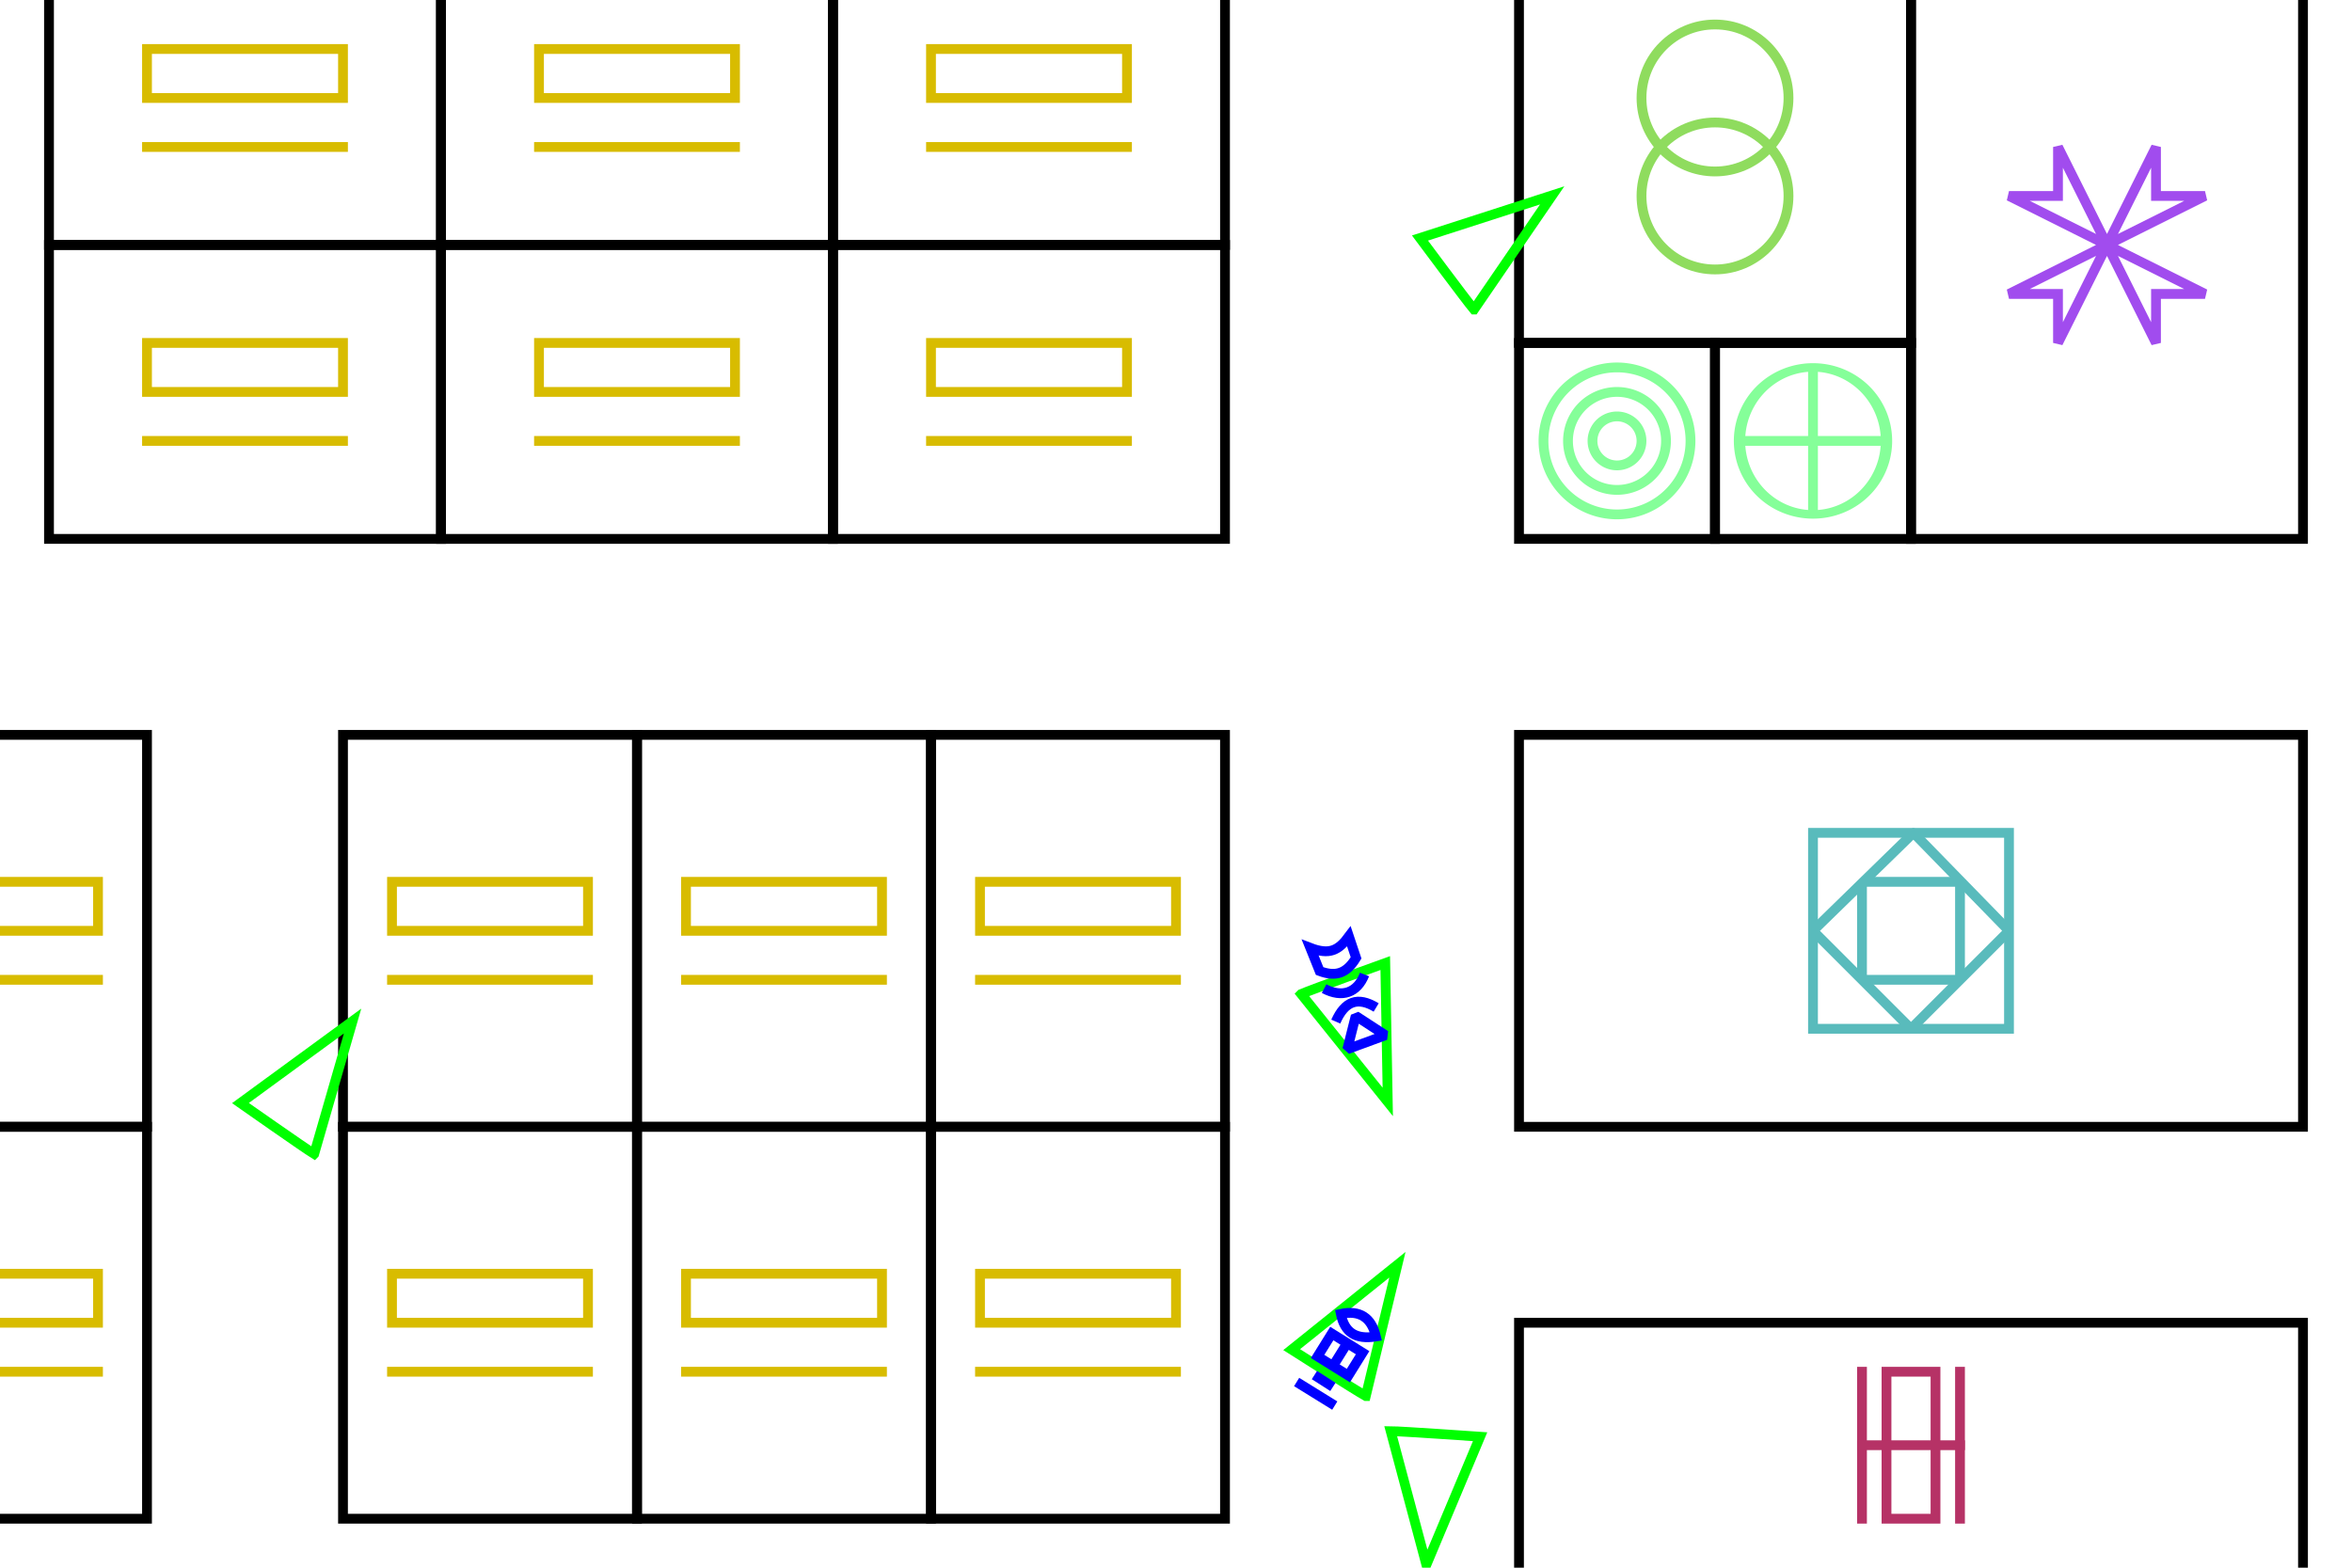 <?xml version="1.0" encoding="UTF-8" standalone="no"?>
<!-- Created with Inkscape (http://www.inkscape.org/) -->

<svg
   xmlns:dc="http://purl.org/dc/elements/1.1/"
   xmlns:cc="http://creativecommons.org/ns#"
   xmlns:rdf="http://www.w3.org/1999/02/22-rdf-syntax-ns#"
   xmlns:svg="http://www.w3.org/2000/svg"
   xmlns="http://www.w3.org/2000/svg"
   xmlns:sodipodi="http://sodipodi.sourceforge.net/DTD/sodipodi-0.dtd"
   xmlns:inkscape="http://www.inkscape.org/namespaces/inkscape"
   width="480"
   height="320"
   id="svg2"
   version="1.1"
   inkscape:version="0.47 r22583"
   sodipodi:docname="itnas014.svg"
   inkscape:export-xdpi="90"
   inkscape:export-ydpi="90"
   inkscape:export-filename="D:\My Documents\ITNAS\itnas014.png">
  <defs
     id="defs4">
    <marker
       style="overflow:visible"
       inkscape:stockid="InfiniteLineEnd"
       id="InfiniteLineEnd"
       refX="0"
       refY="0"
       orient="auto">
      <g
         id="g4117">
        <circle
           id="circle4119"
           r="0.8"
           cy="0"
           cx="3" />
        <circle
           id="circle4121"
           r="0.8"
           cy="0"
           cx="6.5" />
        <circle
           id="circle4123"
           r="0.8"
           cy="0"
           cx="10" />
      </g>
    </marker>
    <marker
       inkscape:stockid="Arrow1Mend"
       orient="auto"
       refY="0.0"
       refX="0.0"
       id="Arrow1Mend"
       style="overflow:visible;">
      <path
         id="path3890"
         d="M 0.0,0.0 L 5.0,-5.0 L -12.5,0.0 L 5.0,5.0 L 0.0,0.0 z "
         style="fill-rule:evenodd;stroke:#000000;stroke-width:1.0pt;marker-start:none;"
         transform="scale(0.4) rotate(180) translate(10,0)" />
    </marker>
    <marker
       inkscape:stockid="Arrow1Mstart"
       orient="auto"
       refY="0.0"
       refX="0.0"
       id="Arrow1Mstart"
       style="overflow:visible">
      <path
         id="path3887"
         d="M 0.0,0.0 L 5.0,-5.0 L -12.5,0.0 L 5.0,5.0 L 0.0,0.0 z "
         style="fill-rule:evenodd;stroke:#000000;stroke-width:1.0pt;marker-start:none"
         transform="scale(0.4) translate(10,0)" />
    </marker>
    <inkscape:perspective
       sodipodi:type="inkscape:persp3d"
       inkscape:vp_x="0 : 160 : 1"
       inkscape:vp_y="0 : 1000 : 0"
       inkscape:vp_z="480 : 160 : 1"
       inkscape:persp3d-origin="240 : 106.66667 : 1"
       id="perspective102" />
    <inkscape:perspective
       id="perspective4181"
       inkscape:persp3d-origin="0.5 : 0.33333333 : 1"
       inkscape:vp_z="1 : 0.5 : 1"
       inkscape:vp_y="0 : 1000 : 0"
       inkscape:vp_x="0 : 0.5 : 1"
       sodipodi:type="inkscape:persp3d" />
    <inkscape:perspective
       id="perspective4224"
       inkscape:persp3d-origin="0.5 : 0.33333333 : 1"
       inkscape:vp_z="1 : 0.5 : 1"
       inkscape:vp_y="0 : 1000 : 0"
       inkscape:vp_x="0 : 0.5 : 1"
       sodipodi:type="inkscape:persp3d" />
  </defs>
  <sodipodi:namedview
     id="base"
     pagecolor="#ffffff"
     bordercolor="#666666"
     borderopacity="1.0"
     inkscape:pageopacity="1"
     inkscape:pageshadow="2"
     inkscape:zoom="1"
     inkscape:cx="276.01125"
     inkscape:cy="135.15467"
     inkscape:document-units="px"
     inkscape:current-layer="layer1"
     showgrid="false"
     inkscape:snap-nodes="true"
     inkscape:snap-global="false"
     inkscape:snap-grids="false"
     showguides="true"
     inkscape:window-width="1280"
     inkscape:window-height="774"
     inkscape:window-x="-4"
     inkscape:window-y="-4"
     inkscape:window-maximized="1"
     inkscape:guide-bbox="true"
     inkscape:snap-to-guides="false"
     inkscape:snap-bbox="false">
    <inkscape:grid
       empspacing="5"
       visible="true"
       enabled="true"
       snapvisiblegridlinesonly="true"
       type="xygrid"
       id="grid2816" />
  </sodipodi:namedview>
  <g
     inkscape:label="Layer 1"
     inkscape:groupmode="layer"
     id="layer1"
     style="display:inline">
    <g
       id="g5128">
      <path
         transform="matrix(1,0,0,0.75,40.5,22.5)"
         d="m 344.5,90 a 15,20 0 1 1 -30,0 15,20 0 1 1 30,0 z"
         sodipodi:ry="20"
         sodipodi:rx="15"
         sodipodi:cy="90"
         sodipodi:cx="329.5"
         id="path4662-6"
         style="color:#000000;fill:none;stroke:#85ff99;stroke-width:2.309;stroke-linecap:butt;stroke-linejoin:miter;stroke-miterlimit:4;stroke-opacity:1;stroke-dasharray:none;stroke-dashoffset:0;marker:none;visibility:visible;display:inline;overflow:visible;enable-background:accumulate"
         sodipodi:type="arc" />
      <path
         sodipodi:nodetypes="cc"
         id="path4701"
         d="m 355,90 30,0"
         style="fill:none;stroke:#85ff99;stroke-width:2;stroke-linecap:butt;stroke-linejoin:miter;stroke-miterlimit:4;stroke-opacity:1;stroke-dasharray:none" />
      <path
         sodipodi:nodetypes="cc"
         id="path4703"
         d="m 370,75 0,30"
         style="fill:none;stroke:#85ff99;stroke-width:2;stroke-linecap:butt;stroke-linejoin:miter;stroke-miterlimit:4;stroke-opacity:1;stroke-dasharray:none" />
    </g>
    <rect
       style="color:#000000;fill:none;stroke:#000000;stroke-width:2;stroke-linecap:butt;stroke-linejoin:miter;stroke-miterlimit:4;stroke-opacity:1;stroke-dasharray:none;stroke-dashoffset:0;marker:none;visibility:visible;display:inline;overflow:visible;enable-background:accumulate"
       id="rect3654-5"
       width="80"
       height="60"
       x="170"
       y="50" />
    <rect
       style="color:#000000;fill:none;stroke:#000000;stroke-width:2;stroke-linecap:butt;stroke-linejoin:miter;stroke-miterlimit:4;stroke-opacity:1;stroke-dasharray:none;stroke-dashoffset:0;marker:none;visibility:visible;display:inline;overflow:visible;enable-background:accumulate"
       id="rect3654-5-6"
       width="80"
       height="60"
       x="90"
       y="50" />
    <rect
       style="color:#000000;fill:none;stroke:#000000;stroke-width:2;stroke-linecap:butt;stroke-linejoin:miter;stroke-miterlimit:4;stroke-opacity:1;stroke-dasharray:none;stroke-dashoffset:0;marker:none;visibility:visible;display:inline;overflow:visible;enable-background:accumulate"
       id="rect3654-5-66"
       width="80"
       height="60"
       x="10"
       y="50" />
    <rect
       style="color:#000000;fill:none;stroke:#000000;stroke-width:2;stroke-linecap:butt;stroke-linejoin:miter;stroke-miterlimit:4;stroke-opacity:1;stroke-dasharray:none;stroke-dashoffset:0;marker:none;visibility:visible;display:inline;overflow:visible;enable-background:accumulate"
       id="rect3654-5-1"
       width="80"
       height="60"
       x="170"
       y="-10" />
    <rect
       style="color:#000000;fill:none;stroke:#000000;stroke-width:2;stroke-linecap:square;stroke-linejoin:miter;stroke-miterlimit:4;stroke-opacity:1;stroke-dasharray:none;stroke-dashoffset:0;marker:none;visibility:visible;display:inline;overflow:visible;enable-background:accumulate"
       id="rect3654-5-6-8"
       width="80"
       height="60"
       x="90"
       y="-10" />
    <rect
       style="color:#000000;fill:none;stroke:#000000;stroke-width:2;stroke-linecap:butt;stroke-linejoin:miter;stroke-miterlimit:4;stroke-opacity:1;stroke-dasharray:none;stroke-dashoffset:0;marker:none;visibility:visible;display:inline;overflow:visible;enable-background:accumulate"
       id="rect3654-5-66-4"
       width="80"
       height="60"
       x="10"
       y="-10" />
    <rect
       style="color:#000000;fill:none;stroke:#000000;stroke-width:2;stroke-linecap:butt;stroke-linejoin:miter;stroke-miterlimit:4;stroke-opacity:1;stroke-dasharray:none;stroke-dashoffset:0;marker:none;visibility:visible;display:inline;overflow:visible;enable-background:accumulate"
       id="rect3654-5-6-8-9"
       width="80"
       height="60"
       x="150"
       y="-250"
       transform="matrix(0,1,-1,0,0,0)" />
    <rect
       style="color:#000000;fill:none;stroke:#000000;stroke-width:2;stroke-linecap:butt;stroke-linejoin:miter;stroke-miterlimit:4;stroke-opacity:1;stroke-dasharray:none;stroke-dashoffset:0;marker:none;visibility:visible;display:inline;overflow:visible;enable-background:accumulate"
       id="rect3654-5-66-4-6"
       width="80"
       height="60"
       x="150"
       y="-130"
       transform="matrix(0,1,-1,0,0,0)" />
    <rect
       style="color:#000000;fill:none;stroke:#000000;stroke-width:2;stroke-linecap:butt;stroke-linejoin:miter;stroke-miterlimit:4;stroke-opacity:1;stroke-dasharray:none;stroke-dashoffset:0;marker:none;visibility:visible;display:inline;overflow:visible;enable-background:accumulate"
       id="rect3654-5-66-4-6-8"
       width="80"
       height="60"
       x="150"
       y="-190"
       transform="matrix(0,1,-1,0,0,0)" />
    <rect
       style="color:#000000;fill:none;stroke:#000000;stroke-width:2;stroke-linecap:square;stroke-linejoin:miter;stroke-miterlimit:4;stroke-opacity:1;stroke-dasharray:none;stroke-dashoffset:0;marker:none;visibility:visible;display:inline;overflow:visible;enable-background:accumulate"
       id="rect3654-5-66-4-6-9"
       width="80"
       height="60"
       x="230"
       y="-130"
       transform="matrix(0,1,-1,0,0,0)" />
    <rect
       style="color:#000000;fill:none;stroke:#000000;stroke-width:2;stroke-linecap:square;stroke-linejoin:miter;stroke-miterlimit:4;stroke-opacity:1;stroke-dasharray:none;stroke-dashoffset:0;marker:none;visibility:visible;display:inline;overflow:visible;enable-background:accumulate"
       id="rect3654-5-66-4-6-3"
       width="80"
       height="60"
       x="230"
       y="-190"
       transform="matrix(0,1,-1,0,0,0)" />
    <rect
       style="color:#000000;fill:none;stroke:#000000;stroke-width:2;stroke-linecap:butt;stroke-linejoin:miter;stroke-miterlimit:4;stroke-opacity:1;stroke-dasharray:none;stroke-dashoffset:0;marker:none;visibility:visible;display:inline;overflow:visible;enable-background:accumulate"
       id="rect3654-5-66-4-6-98"
       width="80"
       height="60"
       x="230"
       y="-250"
       transform="matrix(0,1,-1,0,0,0)" />
    <rect
       style="color:#000000;fill:none;stroke:#000000;stroke-width:2;stroke-linecap:butt;stroke-linejoin:miter;stroke-miterlimit:4;stroke-opacity:1;stroke-dasharray:none;stroke-dashoffset:0;marker:none;visibility:visible;display:inline;overflow:visible;enable-background:accumulate"
       id="rect3654-5-66-4-6-0"
       width="80"
       height="60"
       x="150"
       y="-30"
       transform="matrix(0,1,-1,0,0,0)" />
    <rect
       style="color:#000000;fill:none;stroke:#000000;stroke-width:2;stroke-linecap:butt;stroke-linejoin:miter;stroke-miterlimit:4;stroke-opacity:1;stroke-dasharray:none;stroke-dashoffset:0;marker:none;visibility:visible;display:inline;overflow:visible;enable-background:accumulate"
       id="rect3654-5-66-4-6-6"
       width="80"
       height="60"
       x="230"
       y="-30"
       transform="matrix(0,1,-1,0,0,0)" />
    <rect
       style="color:#000000;fill:none;stroke:#000000;stroke-width:2;stroke-linecap:butt;stroke-linejoin:miter;stroke-miterlimit:4;stroke-opacity:1;stroke-dasharray:none;stroke-dashoffset:0;marker:none;visibility:visible;display:inline;overflow:visible;enable-background:accumulate"
       id="rect3654-5-66-4-6-61-5"
       width="80"
       height="160"
       x="150"
       y="-470"
       transform="matrix(0,1,-1,0,0,0)" />
    <rect
       style="color:#000000;fill:none;stroke:#000000;stroke-width:2;stroke-linecap:butt;stroke-linejoin:miter;stroke-miterlimit:4;stroke-opacity:1;stroke-dasharray:none;stroke-dashoffset:0;marker:none;visibility:visible;display:inline;overflow:visible;enable-background:accumulate"
       id="rect3654-5-66-4-6-61-4"
       width="80"
       height="120"
       x="-470"
       y="-110"
       transform="scale(-1,-1)" />
    <rect
       style="color:#000000;fill:none;stroke:#000000;stroke-width:2;stroke-linecap:butt;stroke-linejoin:miter;stroke-miterlimit:4;stroke-opacity:1;stroke-dasharray:none;stroke-dashoffset:0;marker:none;visibility:visible;display:inline;overflow:visible;enable-background:accumulate"
       id="rect4375"
       width="80"
       height="80"
       x="310"
       y="-10" />
    <rect
       style="color:#000000;fill:none;stroke:#000000;stroke-width:2;stroke-linecap:butt;stroke-linejoin:miter;stroke-miterlimit:4;stroke-opacity:1;stroke-dasharray:none;stroke-dashoffset:0;marker:none;visibility:visible;display:inline;overflow:visible;enable-background:accumulate"
       id="rect3654-5-66-4-6-09"
       width="160"
       height="60"
       x="-470"
       y="-330"
       transform="scale(-1,-1)" />
    <g
       id="g3722"
       transform="matrix(0.238,0.64,-0.64,0.238,758.662,-131.496)"
       style="stroke-width:2.929;stroke-miterlimit:4;stroke-dasharray:none">
      <path
         sodipodi:nodetypes="ccccc"
         d="m 207.303,847.579 c 0,0 39.248,-13.012 39.248,-13.012 l -39.168,-13.766 c 0,0 -0.249,23.579 -0.08,26.777 l 1e-5,0 z"
         style="fill:none;stroke:#00ff00;stroke-width:2.929;stroke-linecap:butt;stroke-linejoin:miter;stroke-miterlimit:4;stroke-opacity:1;stroke-dasharray:none"
         id="path10399-9-4-4" />
      <g
         id="g3716"
         style="stroke-width:2.929;stroke-miterlimit:4;stroke-dasharray:none">
        <path
           sodipodi:nodetypes="cccc"
           id="rect10452-0-5-8"
           d="m 227.575,840.414 c 0,0 0.05,-12.144 0.05,-12.144 l -8.515,6.316 8.465,5.828 z"
           style="fill:none;stroke:#0000ff;stroke-width:2.929;stroke-linecap:butt;stroke-linejoin:bevel;stroke-miterlimit:4;stroke-opacity:1;stroke-dasharray:none" />
        <path
           style="fill:none;stroke:#0000ff;stroke-width:2.929;stroke-linecap:butt;stroke-linejoin:miter;stroke-miterlimit:4;stroke-opacity:1;stroke-dasharray:none"
           d="m 218.634,840.767 c -4.85,-4.723 -4.745,-8.821 0.25,-12.793"
           id="rect10452-1-7-5-8"
           sodipodi:nodetypes="cc" />
        <path
           style="fill:none;stroke:#0000ff;stroke-width:2.929;stroke-linecap:butt;stroke-linejoin:miter;stroke-miterlimit:4;stroke-opacity:1;stroke-dasharray:none"
           d="m 208.18,840.599 c 4.531,-4.053 4.647,-8.829 0.25,-12.793"
           id="rect10452-1-4-4-1-2"
           sodipodi:nodetypes="cc" />
        <path
           sodipodi:nodetypes="ccccc"
           d="m 202.785,840.024 -7.479,0.2 c 4.073,-4.617 3.681,-7.635 0.831,-12.014 l 6.757,0.226 c 3.388,4.307 3.282,7.665 -0.109,11.588 z"
           style="fill:none;stroke:#0000ff;stroke-width:2.929;stroke-linecap:butt;stroke-linejoin:miter;stroke-miterlimit:4;stroke-opacity:1;stroke-dasharray:none"
           id="rect10452-1-8-0-7-4" />
      </g>
    </g>
    <path
       sodipodi:nodetypes="ccccc"
       d="m 64.118,235.55 c 0,0 7.835,-27.128 7.835,-27.128 l -22.884,16.739 c 0,0 13.182,9.249 15.048,10.39 l 0,-1e-5 z"
       style="fill:none;stroke:#00ff00;stroke-width:2;stroke-linecap:butt;stroke-linejoin:miter;stroke-miterlimit:4;stroke-opacity:1;stroke-dasharray:none"
       id="path10399-9-4-4-0" />
    <path
       sodipodi:nodetypes="ccccc"
       d="m 283.812,292.127 c 0,0 7.283,27.282 7.283,27.282 l 10.968,-26.145 c 0,0 -16.064,-1.123 -18.251,-1.137 l 0,1e-5 z"
       style="fill:none;stroke:#00ff00;stroke-width:2;stroke-linecap:butt;stroke-linejoin:miter;stroke-miterlimit:4;stroke-opacity:1;stroke-dasharray:none"
       id="path10399-9-4-4-0-1" />
    <path
       sodipodi:nodetypes="ccccc"
       d="m 300.817,63.176 c 0,0 15.956,-23.297 15.956,-23.297 l -26.982,8.708 c 0,0 9.611,12.92 11.025,14.589 l 10e-6,-7e-6 z"
       style="fill:none;stroke:#00ff00;stroke-width:2;stroke-linecap:butt;stroke-linejoin:miter;stroke-miterlimit:4;stroke-opacity:1;stroke-dasharray:none"
       id="path10399-9-4-4-0-5-7" />
    <g
       id="g4797"
       transform="matrix(1,0,0,-1,-20,160)"
       style="stroke-linecap:square">
      <rect
         y="80"
         x="130"
         height="10"
         width="40"
         id="rect4784"
         style="color:#000000;fill:none;stroke:#d8bc00;stroke-width:2;stroke-linecap:square;stroke-linejoin:miter;stroke-miterlimit:4;stroke-opacity:1;stroke-dasharray:none;stroke-dashoffset:0;marker:none;visibility:visible;display:inline;overflow:visible;enable-background:accumulate" />
      <path
         id="path4786"
         d="m 130,70 40,0"
         style="fill:none;stroke:#d8bc00;stroke-width:2;stroke-linecap:square;stroke-linejoin:miter;stroke-miterlimit:4;stroke-opacity:1;stroke-dasharray:none" />
    </g>
    <g
       transform="matrix(1,0,0,-1,-100,160)"
       style="stroke-linecap:square;display:inline"
       id="g4797-1">
      <rect
         y="80"
         x="130"
         height="10"
         width="40"
         id="rect4784-7"
         style="color:#000000;fill:none;stroke:#d8bc00;stroke-width:2;stroke-linecap:square;stroke-linejoin:miter;stroke-miterlimit:4;stroke-opacity:1;stroke-dasharray:none;stroke-dashoffset:0;marker:none;visibility:visible;display:inline;overflow:visible;enable-background:accumulate" />
      <path
         id="path4786-7"
         d="m 130,70 40,0"
         style="fill:none;stroke:#d8bc00;stroke-width:2;stroke-linecap:square;stroke-linejoin:miter;stroke-miterlimit:4;stroke-opacity:1;stroke-dasharray:none" />
    </g>
    <g
       transform="matrix(1,0,0,-1,-100,100)"
       style="stroke-linecap:square;display:inline"
       id="g4797-7">
      <rect
         y="80"
         x="130"
         height="10"
         width="40"
         id="rect4784-3"
         style="color:#000000;fill:none;stroke:#d8bc00;stroke-width:2;stroke-linecap:square;stroke-linejoin:miter;stroke-miterlimit:4;stroke-opacity:1;stroke-dasharray:none;stroke-dashoffset:0;marker:none;visibility:visible;display:inline;overflow:visible;enable-background:accumulate" />
      <path
         id="path4786-3"
         d="m 130,70 40,0"
         style="fill:none;stroke:#d8bc00;stroke-width:2;stroke-linecap:square;stroke-linejoin:miter;stroke-miterlimit:4;stroke-opacity:1;stroke-dasharray:none" />
    </g>
    <g
       transform="matrix(1,0,0,-1,60,100)"
       style="stroke-linecap:square;display:inline"
       id="g4797-9">
      <rect
         y="80"
         x="130"
         height="10"
         width="40"
         id="rect4784-9"
         style="color:#000000;fill:none;stroke:#d8bc00;stroke-width:2;stroke-linecap:square;stroke-linejoin:miter;stroke-miterlimit:4;stroke-opacity:1;stroke-dasharray:none;stroke-dashoffset:0;marker:none;visibility:visible;display:inline;overflow:visible;enable-background:accumulate" />
      <path
         id="path4786-8"
         d="m 130,70 40,0"
         style="fill:none;stroke:#d8bc00;stroke-width:2;stroke-linecap:square;stroke-linejoin:miter;stroke-miterlimit:4;stroke-opacity:1;stroke-dasharray:none" />
    </g>
    <g
       transform="matrix(1,0,0,-1,60,160)"
       style="stroke-linecap:square;display:inline"
       id="g4797-8">
      <rect
         y="80"
         x="130"
         height="10"
         width="40"
         id="rect4784-2"
         style="color:#000000;fill:none;stroke:#d8bc00;stroke-width:2;stroke-linecap:square;stroke-linejoin:miter;stroke-miterlimit:4;stroke-opacity:1;stroke-dasharray:none;stroke-dashoffset:0;marker:none;visibility:visible;display:inline;overflow:visible;enable-background:accumulate" />
      <path
         id="path4786-6"
         d="m 130,70 40,0"
         style="fill:none;stroke:#d8bc00;stroke-width:2;stroke-linecap:square;stroke-linejoin:miter;stroke-miterlimit:4;stroke-opacity:1;stroke-dasharray:none" />
    </g>
    <g
       transform="matrix(1,0,0,-1,-20,100)"
       style="stroke-linecap:square;display:inline"
       id="g4797-0">
      <rect
         y="80"
         x="130"
         height="10"
         width="40"
         id="rect4784-38"
         style="color:#000000;fill:none;stroke:#d8bc00;stroke-width:2;stroke-linecap:square;stroke-linejoin:miter;stroke-miterlimit:4;stroke-opacity:1;stroke-dasharray:none;stroke-dashoffset:0;marker:none;visibility:visible;display:inline;overflow:visible;enable-background:accumulate" />
      <path
         id="path4786-0"
         d="m 130,70 40,0"
         style="fill:none;stroke:#d8bc00;stroke-width:2;stroke-linecap:square;stroke-linejoin:miter;stroke-miterlimit:4;stroke-opacity:1;stroke-dasharray:none" />
    </g>
    <g
       transform="matrix(1,0,0,-1,-50,270)"
       style="stroke-linecap:square;display:inline"
       id="g4797-5">
      <rect
         y="80"
         x="130"
         height="10"
         width="40"
         id="rect4784-0"
         style="color:#000000;fill:none;stroke:#d8bc00;stroke-width:2;stroke-linecap:square;stroke-linejoin:miter;stroke-miterlimit:4;stroke-opacity:1;stroke-dasharray:none;stroke-dashoffset:0;marker:none;visibility:visible;display:inline;overflow:visible;enable-background:accumulate" />
      <path
         id="path4786-9"
         d="m 130,70 40,0"
         style="fill:none;stroke:#d8bc00;stroke-width:2;stroke-linecap:square;stroke-linejoin:miter;stroke-miterlimit:4;stroke-opacity:1;stroke-dasharray:none" />
    </g>
    <g
       transform="matrix(1,0,0,-1,10,270)"
       style="stroke-linecap:square;display:inline"
       id="g4797-78">
      <rect
         y="80"
         x="130"
         height="10"
         width="40"
         id="rect4784-35"
         style="color:#000000;fill:none;stroke:#d8bc00;stroke-width:2;stroke-linecap:square;stroke-linejoin:miter;stroke-miterlimit:4;stroke-opacity:1;stroke-dasharray:none;stroke-dashoffset:0;marker:none;visibility:visible;display:inline;overflow:visible;enable-background:accumulate" />
      <path
         id="path4786-1"
         d="m 130,70 40,0"
         style="fill:none;stroke:#d8bc00;stroke-width:2;stroke-linecap:square;stroke-linejoin:miter;stroke-miterlimit:4;stroke-opacity:1;stroke-dasharray:none" />
    </g>
    <g
       transform="matrix(1,0,0,-1,70,270)"
       style="stroke-linecap:square;display:inline"
       id="g4797-01">
      <rect
         y="80"
         x="130"
         height="10"
         width="40"
         id="rect4784-6"
         style="color:#000000;fill:none;stroke:#d8bc00;stroke-width:2;stroke-linecap:square;stroke-linejoin:miter;stroke-miterlimit:4;stroke-opacity:1;stroke-dasharray:none;stroke-dashoffset:0;marker:none;visibility:visible;display:inline;overflow:visible;enable-background:accumulate" />
      <path
         id="path4786-4"
         d="m 130,70 40,0"
         style="fill:none;stroke:#d8bc00;stroke-width:2;stroke-linecap:square;stroke-linejoin:miter;stroke-miterlimit:4;stroke-opacity:1;stroke-dasharray:none" />
    </g>
    <g
       transform="matrix(1,0,0,-1,70,350)"
       style="stroke-linecap:square;display:inline"
       id="g4797-6">
      <rect
         y="80"
         x="130"
         height="10"
         width="40"
         id="rect4784-1"
         style="color:#000000;fill:none;stroke:#d8bc00;stroke-width:2;stroke-linecap:square;stroke-linejoin:miter;stroke-miterlimit:4;stroke-opacity:1;stroke-dasharray:none;stroke-dashoffset:0;marker:none;visibility:visible;display:inline;overflow:visible;enable-background:accumulate" />
      <path
         id="path4786-89"
         d="m 130,70 40,0"
         style="fill:none;stroke:#d8bc00;stroke-width:2;stroke-linecap:square;stroke-linejoin:miter;stroke-miterlimit:4;stroke-opacity:1;stroke-dasharray:none" />
    </g>
    <g
       transform="matrix(1,0,0,-1,10,350)"
       style="stroke-linecap:square;display:inline"
       id="g4797-4">
      <rect
         y="80"
         x="130"
         height="10"
         width="40"
         id="rect4784-14"
         style="color:#000000;fill:none;stroke:#d8bc00;stroke-width:2;stroke-linecap:square;stroke-linejoin:miter;stroke-miterlimit:4;stroke-opacity:1;stroke-dasharray:none;stroke-dashoffset:0;marker:none;visibility:visible;display:inline;overflow:visible;enable-background:accumulate" />
      <path
         id="path4786-39"
         d="m 130,70 40,0"
         style="fill:none;stroke:#d8bc00;stroke-width:2;stroke-linecap:square;stroke-linejoin:miter;stroke-miterlimit:4;stroke-opacity:1;stroke-dasharray:none" />
    </g>
    <g
       transform="matrix(1,0,0,-1,-50,350)"
       style="stroke-linecap:square;display:inline"
       id="g4797-08">
      <rect
         y="80"
         x="130"
         height="10"
         width="40"
         id="rect4784-77"
         style="color:#000000;fill:none;stroke:#d8bc00;stroke-width:2;stroke-linecap:square;stroke-linejoin:miter;stroke-miterlimit:4;stroke-opacity:1;stroke-dasharray:none;stroke-dashoffset:0;marker:none;visibility:visible;display:inline;overflow:visible;enable-background:accumulate" />
      <path
         id="path4786-83"
         d="m 130,70 40,0"
         style="fill:none;stroke:#d8bc00;stroke-width:2;stroke-linecap:square;stroke-linejoin:miter;stroke-miterlimit:4;stroke-opacity:1;stroke-dasharray:none" />
    </g>
    <g
       transform="matrix(1,0,0,-1,-150,270)"
       style="stroke-linecap:square;display:inline"
       id="g4797-5-8">
      <rect
         y="80"
         x="130"
         height="10"
         width="40"
         id="rect4784-0-3"
         style="color:#000000;fill:none;stroke:#d8bc00;stroke-width:2;stroke-linecap:square;stroke-linejoin:miter;stroke-miterlimit:4;stroke-opacity:1;stroke-dasharray:none;stroke-dashoffset:0;marker:none;visibility:visible;display:inline;overflow:visible;enable-background:accumulate" />
      <path
         id="path4786-9-7"
         d="m 130,70 40,0"
         style="fill:none;stroke:#d8bc00;stroke-width:2;stroke-linecap:square;stroke-linejoin:miter;stroke-miterlimit:4;stroke-opacity:1;stroke-dasharray:none" />
    </g>
    <g
       transform="matrix(1,0,0,-1,-150,350)"
       style="stroke-linecap:square;display:inline"
       id="g4797-08-1">
      <rect
         y="80"
         x="130"
         height="10"
         width="40"
         id="rect4784-77-0"
         style="color:#000000;fill:none;stroke:#d8bc00;stroke-width:2;stroke-linecap:square;stroke-linejoin:miter;stroke-miterlimit:4;stroke-opacity:1;stroke-dasharray:none;stroke-dashoffset:0;marker:none;visibility:visible;display:inline;overflow:visible;enable-background:accumulate" />
      <path
         id="path4786-83-7"
         d="m 130,70 40,0"
         style="fill:none;stroke:#d8bc00;stroke-width:2;stroke-linecap:square;stroke-linejoin:miter;stroke-miterlimit:4;stroke-opacity:1;stroke-dasharray:none" />
    </g>
    <g
       id="g5137">
      <path
         transform="matrix(0.75,0,0,0.75,82.875,22.5)"
         d="m 349.5,90 a 20,20 0 1 1 -40,0 20,20 0 1 1 40,0 z"
         sodipodi:ry="20"
         sodipodi:rx="20"
         sodipodi:cy="90"
         sodipodi:cx="329.5"
         id="path4662"
         style="color:#000000;fill:none;stroke:#85ff99;stroke-width:2.667;stroke-linecap:butt;stroke-linejoin:miter;stroke-miterlimit:4;stroke-opacity:1;stroke-dasharray:none;stroke-dashoffset:0;marker:none;visibility:visible;display:inline;overflow:visible;enable-background:accumulate"
         sodipodi:type="arc" />
      <path
         transform="matrix(0.5,0,0,0.5,165,45)"
         d="m 340,90 a 10,10 0 1 1 -20,0 10,10 0 1 1 20,0 z"
         sodipodi:ry="10"
         sodipodi:rx="10"
         sodipodi:cy="90"
         sodipodi:cx="330"
         id="path4666"
         style="color:#000000;fill:none;stroke:#85ff99;stroke-width:4;stroke-linecap:butt;stroke-linejoin:miter;stroke-miterlimit:4;stroke-opacity:1;stroke-dasharray:none;stroke-dashoffset:0;marker:none;visibility:visible;display:inline;overflow:visible;enable-background:accumulate"
         sodipodi:type="arc" />
      <path
         d="m 340,90 a 10,10 0 1 1 -20,0 10,10 0 1 1 20,0 z"
         sodipodi:ry="10"
         sodipodi:rx="10"
         sodipodi:cy="90"
         sodipodi:cx="330"
         id="path4666-3"
         style="color:#000000;fill:none;stroke:#85ff99;stroke-width:2;stroke-linecap:butt;stroke-linejoin:miter;stroke-miterlimit:4;stroke-opacity:1;stroke-dasharray:none;stroke-dashoffset:0;marker:none;visibility:visible;display:inline;overflow:visible;enable-background:accumulate"
         sodipodi:type="arc" />
    </g>
    <rect
       style="color:#000000;fill:none;stroke:#000000;stroke-width:2;stroke-linecap:butt;stroke-linejoin:miter;stroke-miterlimit:4;stroke-opacity:1;stroke-dasharray:none;stroke-dashoffset:0;marker:none;visibility:visible;display:inline;overflow:visible;enable-background:accumulate"
       id="rect5027"
       width="40"
       height="40"
       x="310"
       y="70" />
    <rect
       style="color:#000000;fill:none;stroke:#000000;stroke-width:2;stroke-linecap:butt;stroke-linejoin:miter;stroke-miterlimit:4;stroke-opacity:1;stroke-dasharray:none;stroke-dashoffset:0;marker:none;visibility:visible;display:inline;overflow:visible;enable-background:accumulate"
       id="rect5027-4"
       width="40"
       height="40"
       x="350"
       y="70" />
    <g
       id="g5142"
       transform="translate(20,-20)">
      <rect
         y="200"
         x="360"
         height="20"
         width="20"
         id="rect5063"
         style="color:#000000;fill:none;stroke:#59bbbc;stroke-width:2;stroke-linecap:butt;stroke-linejoin:bevel;stroke-miterlimit:4;stroke-opacity:1;stroke-dasharray:none;stroke-dashoffset:0;marker:none;visibility:visible;display:inline;overflow:visible;enable-background:accumulate" />
      <path
         id="path5065-9"
         d="m 370.5,190 -20.5,20 20,20 20,-20 -19.5,-20 z"
         style="fill:none;stroke:#59bbbc;stroke-width:2;stroke-linecap:butt;stroke-linejoin:bevel;stroke-miterlimit:4;stroke-opacity:1;stroke-dasharray:none;display:inline" />
      <rect
         y="190"
         x="350"
         height="40"
         width="40"
         id="rect5089"
         style="color:#000000;fill:none;stroke:#59bbbc;stroke-width:2;stroke-linecap:butt;stroke-linejoin:miter;stroke-miterlimit:4;stroke-opacity:1;stroke-dasharray:none;stroke-dashoffset:0;marker:none;visibility:visible;display:inline;overflow:visible;enable-background:accumulate" />
    </g>
    <g
       id="g5205"
       transform="matrix(0,1,-1,0,690,-60)">
      <path
         sodipodi:nodetypes="cc"
         id="path5149"
         d="m 340,290 30,0"
         style="fill:none;stroke:#b63266;stroke-width:2;stroke-linecap:square;stroke-linejoin:miter;stroke-miterlimit:4;stroke-opacity:1;stroke-dasharray:none" />
      <path
         id="path5153"
         d="m 355,310 0,-20"
         style="fill:none;stroke:#b63266;stroke-width:2;stroke-linecap:square;stroke-linejoin:miter;stroke-miterlimit:4;stroke-opacity:1;stroke-dasharray:none"
         sodipodi:nodetypes="cc" />
      <rect
         y="295"
         x="340"
         height="10"
         width="30"
         id="rect5181"
         style="color:#000000;fill:none;stroke:#b63266;stroke-width:2;stroke-linecap:square;stroke-linejoin:miter;stroke-miterlimit:4;stroke-opacity:1;stroke-dasharray:none;stroke-dashoffset:0;marker:none;visibility:visible;display:inline;overflow:visible;enable-background:accumulate" />
      <path
         sodipodi:nodetypes="cc"
         id="path5149-1"
         d="m 340,310 30,0"
         style="fill:none;stroke:#b63266;stroke-width:2;stroke-linecap:square;stroke-linejoin:miter;stroke-miterlimit:4;stroke-opacity:1;stroke-dasharray:none;display:inline" />
    </g>
    <g
       id="g5345"
       transform="matrix(0,1,-1,0,380,-320)">
      <path
         transform="matrix(1.2,0,0,1.2,-27,-39)"
         d="M 335,57.5 C 335,64.404 329.404,70 322.5,70 315.596,70 310,64.404 310,57.5 310,50.596 315.596,45 322.5,45 c 6.904,0 12.5,5.596 12.5,12.5 z"
         sodipodi:ry="12.5"
         sodipodi:rx="12.5"
         sodipodi:cy="57.5"
         sodipodi:cx="322.5"
         id="path5237-9"
         style="color:#000000;fill:none;stroke:#8fdc5e;stroke-width:1.667;stroke-linecap:butt;stroke-linejoin:miter;stroke-miterlimit:4;stroke-opacity:1;stroke-dasharray:none;stroke-dashoffset:0;marker:none;visibility:visible;display:inline;overflow:visible;enable-background:accumulate"
         sodipodi:type="arc" />
      <path
         transform="matrix(1.2,0,0,1.2,-47,-39)"
         d="M 335,57.5 C 335,64.404 329.404,70 322.5,70 315.596,70 310,64.404 310,57.5 310,50.596 315.596,45 322.5,45 c 6.904,0 12.5,5.596 12.5,12.5 z"
         sodipodi:ry="12.5"
         sodipodi:rx="12.5"
         sodipodi:cy="57.5"
         sodipodi:cx="322.5"
         id="path5237-9-9"
         style="color:#000000;fill:none;stroke:#8fdc5e;stroke-width:1.667;stroke-linecap:butt;stroke-linejoin:miter;stroke-miterlimit:4;stroke-opacity:1;stroke-dasharray:none;stroke-dashoffset:0;marker:none;visibility:visible;display:inline;overflow:visible;enable-background:accumulate"
         sodipodi:type="arc" />
    </g>
    <path
       style="fill:none;stroke:#a14cee;stroke-width:2;stroke-linecap:butt;stroke-linejoin:miter;stroke-miterlimit:4;stroke-opacity:1;stroke-dasharray:none"
       d="m 420,30 0,10 -10,0 20,10 -20,10 10,0 0,10 10,-20 10,20 0,-10 10,0 -20,-10 20,-10 -10,0 0,-10 -10,20 -10,-20 z"
       id="path5401" />
    <g
       transform="matrix(0.352,-0.566,0.566,0.352,-233.732,260.54)"
       id="g4208">
      <path
         sodipodi:nodetypes="ccccc"
         d="m 374.93,672.246 c 0,0 39.248,-13.012 39.248,-13.012 l -39.168,-13.766 c 0,0 -0.249,23.579 -0.08,26.777 l 1e-5,0 z"
         style="fill:none;stroke:#00ff00;stroke-width:3;stroke-linecap:butt;stroke-linejoin:miter;stroke-miterlimit:4;stroke-opacity:1;stroke-dasharray:none"
         id="path10399-9-4-4-1-1" />
      <g
         id="g4202">
        <path
           style="fill:none;stroke:#0000ff;stroke-width:3;stroke-linecap:butt;stroke-linejoin:bevel;stroke-miterlimit:4;stroke-opacity:1;stroke-dasharray:none"
           d="m 367.425,665.724 -0.031,-13.732"
           id="path3028-1-2-7" />
        <path
           style="fill:none;stroke:#0000ff;stroke-width:3;stroke-linecap:butt;stroke-linejoin:bevel;stroke-miterlimit:4;stroke-opacity:1;stroke-dasharray:none"
           d="m 371.987,662.217 0.088,-6.72"
           id="rect10452-0-7-5-3-4" />
        <path
           id="rect10452-1-7-5-8-2-2-0"
           style="fill:none;stroke:#0000ff;stroke-width:3;stroke-linecap:butt;stroke-linejoin:miter;stroke-miterlimit:4;stroke-opacity:1;stroke-dasharray:none"
           d="m 392.043,665.254 c -4.111,-4.723 -4.035,-8.819 0.212,-12.793 4.087,4.279 4.022,8.556 -0.212,12.793 z"
           sodipodi:nodetypes="ccc" />
        <path
           id="rect10452-0-7-5-3-2-9"
           style="fill:none;stroke:#0000ff;stroke-width:3;stroke-linecap:butt;stroke-linejoin:miter;stroke-miterlimit:4;stroke-opacity:1;stroke-dasharray:none"
           d="m 377.429,658.857 0,5.554 8.25,0 0,-5.554 -8.25,0 0,-5.554 8.25,0 0,5.554"
           sodipodi:nodetypes="cccccccc" />
      </g>
    </g>
  </g>
</svg>
